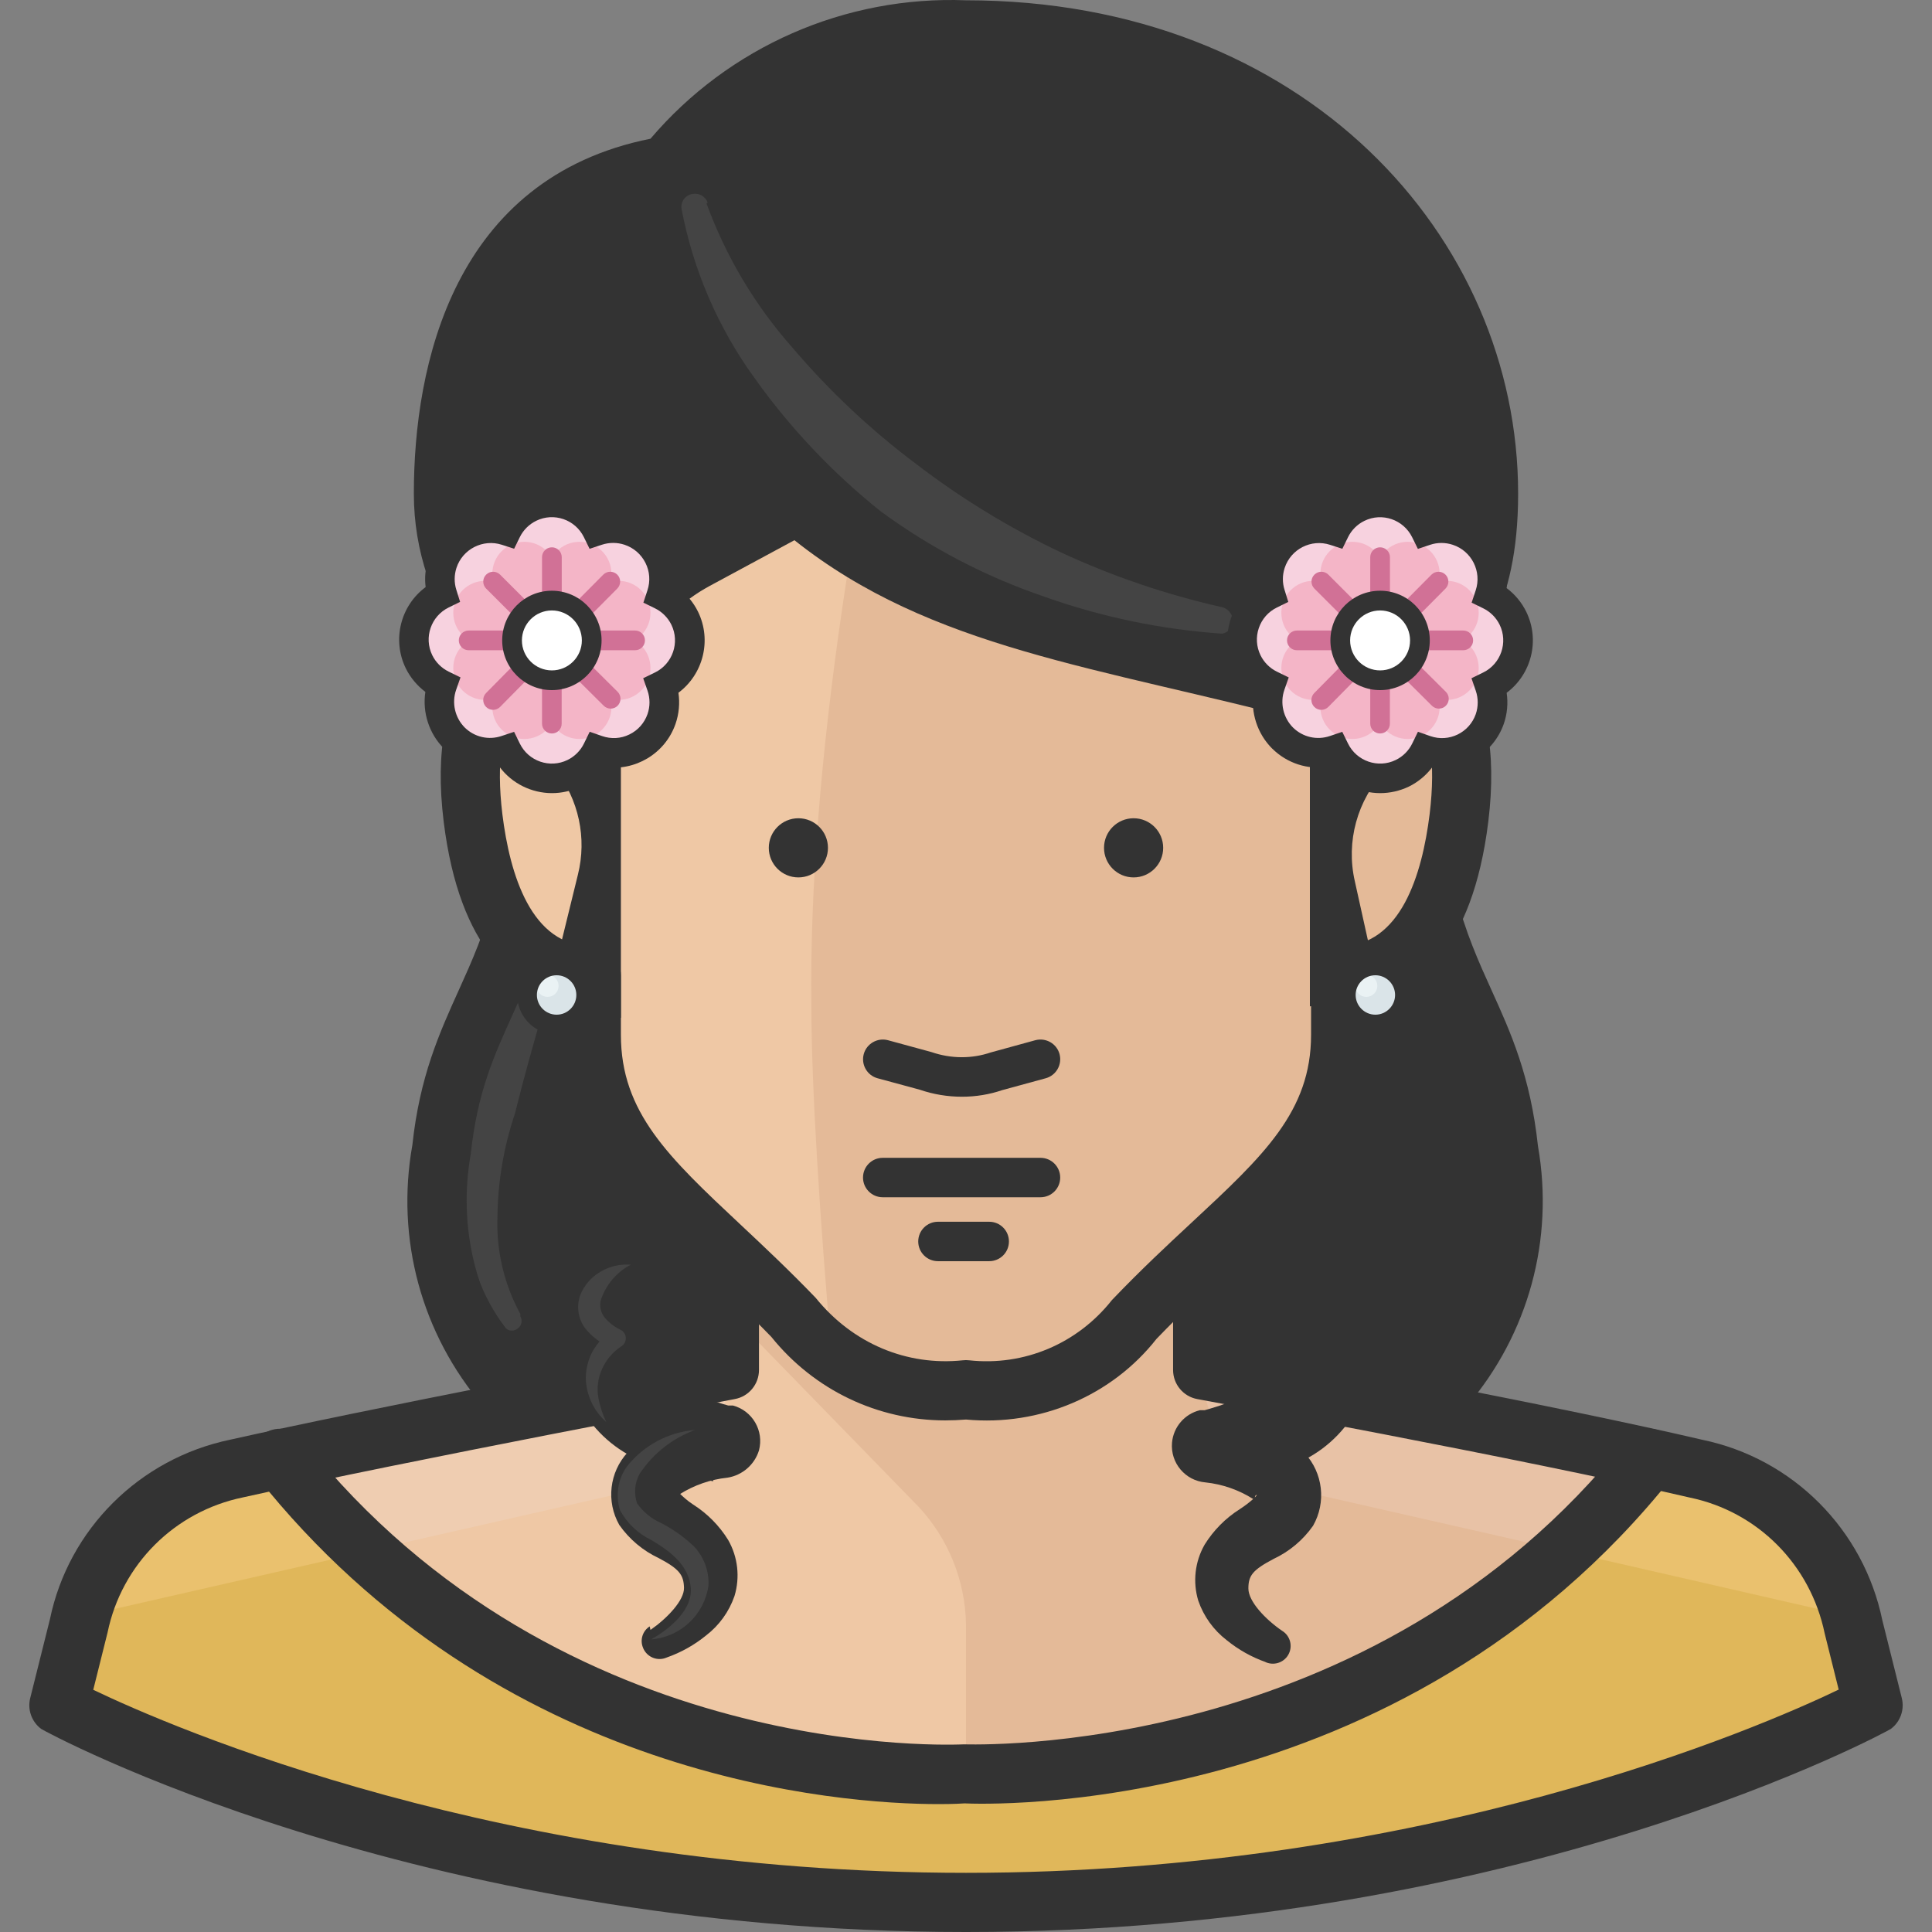 <?xml version="1.0" encoding="iso-8859-1"?>
<!-- Generator: Adobe Illustrator 19.0.0, SVG Export Plug-In . SVG Version: 6.00 Build 0)  -->
<svg version="1.1" id="Capa_1" xmlns="http://www.w3.org/2000/svg" xmlns:xlink="http://www.w3.org/1999/xlink" x="0px" y="0px"
	 viewBox="0 0 512.004 512.004" style="enable-background:new 0 0 512.004 512.004;" xml:space="preserve">
<rect x="0" y="0" width="512.004" height="512.004" fill="#808080" stroke="none"/>
<path style="fill:#333333;" d="M399.815,304.851c-4.494-42.539-26.443-44.315-26.443-111.102H143.434
	c0,66.787-21.844,68.564-26.443,111.102c-3.993,22.398,2.258,45.413,17.036,62.711h248.752
	C397.558,350.264,403.808,327.259,399.815,304.851z"/>
<path style="fill:#444444;" d="M152.213,239.632c-5.435,18.604-11.183,37.104-15.782,55.603c-2.947,8.759-4.494,17.935-4.599,27.175
	c-0.345,8.999,1.756,17.914,6.062,25.816v0.627c0.658,1.097,0.334,2.529-0.732,3.24c-0.878,0.721-2.153,0.721-3.031,0
	c-6.396-8.299-10.055-18.374-10.452-28.847c-0.627-5.174-0.627-10.4,0-15.573c0.502-5.006,1.369-9.971,2.613-14.841
	c2.676-9.563,5.843-18.991,9.511-28.22c3.763-9.093,7.734-17.977,12.124-26.756c0.606-1.181,2.049-1.651,3.23-1.045c0,0,0,0,0.01,0
	C152.13,237.395,152.569,238.566,152.213,239.632z"/>
<path style="fill:#333333;" d="M382.779,375.4H134.027c-2.289,0-4.473-1.003-5.957-2.749c-16.378-19.148-23.224-44.368-18.792-69.18
	c1.944-18.165,7.191-29.746,12.249-40.94c6.919-15.291,14.068-31.094,14.068-68.783c0-4.327,3.512-7.839,7.839-7.839h229.939
	c4.327,0,7.839,3.512,7.839,7.839c0,37.616,7.159,53.419,14.079,68.699c5.059,11.162,10.285,22.712,12.291,41.295
	c4.327,24.718-2.529,49.824-18.845,68.908C387.242,374.397,385.068,375.4,382.779,375.4z M137.758,359.722h241.279
	c11.696-15.186,16.441-34.491,13.054-53.492c-0.031-0.188-0.063-0.366-0.084-0.554c-1.714-16.242-6.02-25.753-11.006-36.759
	c-6.773-14.956-14.392-31.773-15.375-67.33h-214.47c-0.972,35.609-8.591,52.436-15.354,67.403
	c-4.975,10.995-9.271,20.485-11.027,36.707C121.318,325.2,126.063,344.536,137.758,359.722z"/>
<path style="fill:#EFC8A5;" d="M491.164,431.003c-4.348-21.029-20.778-37.459-41.807-41.807
	c-16.514-3.658-55.499-12.229-97.619-20.904c-10.452-2.299-21.949-4.285-33.028-5.853v-51.214H193.289v51.109
	c-11.601,1.568-23.203,3.658-34.7,6.167c-40.135,8.675-78.284,17.141-95.947,20.904c-21.029,4.348-37.459,20.778-41.807,41.807
	l-5.226,20.904c2.926,2.195,100.859,52.259,240.39,52.259s237.464-50.064,240.39-52.259L491.164,431.003z"/>
<path style="fill:#EFCDB1;" d="M167.159,395.154c15.646-3.156,26.704-17.183,26.129-33.132
	c-20.276,2.926-31.355,5.121-130.647,27.175c-19.952,4.264-35.829,19.367-41.075,39.09
	C21.566,428.286,155.035,397.871,167.159,395.154z"/>
<path style="fill:#E4BA98;" d="M255.999,430.376v73.789c139.531,0,237.464-50.064,240.39-52.259l-5.226-20.904
	c-4.348-21.029-20.778-37.459-41.807-41.807c-16.514-3.658-55.499-12.229-97.619-20.904c-10.452-2.299-21.949-4.285-33.028-5.853
	v-51.214H193.289v36.581l50.168,51.527C251.317,407.79,255.78,418.838,255.999,430.376z"/>
<path style="fill:#E8C2A6;" d="M344.839,395.154c-15.646-3.156-26.704-17.183-26.129-33.132
	c20.276,2.926,31.355,5.121,130.647,27.175c19.952,4.264,35.829,19.367,41.075,39.09
	C490.432,428.286,356.963,397.871,344.839,395.154z"/>
<path style="fill:#E0B75A;" d="M491.164,431.003c-7.525-37.522-44.211-42.33-54.036-44.524
	c-43.396,55.405-110.81,86.53-181.129,83.614c-70.685,3.919-138.737-27.384-181.756-83.614c-9.825,2.195-45.988,7.212-53.408,44.42
	l-5.226,20.904c2.926,2.195,100.859,52.259,240.39,52.259s237.464-50.064,240.39-52.259L491.164,431.003z"/>
<g>
	<path style="fill:#EAC16E;" d="M96.714,411.25c-8.037-7.703-15.542-15.949-22.471-24.666l-11.601,2.613
		c-20.005,4.243-35.902,19.409-41.075,39.194L96.714,411.25z"/>
	<path style="fill:#EAC16E;" d="M490.432,428.39c-5.132-19.806-21.05-35.003-41.075-39.194l-12.229-2.717
		c-6.93,8.685-14.434,16.89-22.471,24.562L490.432,428.39z"/>
</g>
<path style="fill:#333333;" d="M255.999,512.004c-146.774,0-244.372-53.293-245.094-53.827c-2.519-1.892-3.669-5.111-2.895-8.163
	l5.226-20.904c4.912-23.799,23.715-42.601,47.827-47.587c37.24-8.34,103.619-21.018,124.397-24.959v-19.628
	c0-4.327,3.512-7.839,7.839-7.839s7.839,3.512,7.839,7.839v26.129c0,3.773-2.686,7.013-6.396,7.703
	c-0.857,0.167-86.185,16.19-130.386,26.067c-18.102,3.742-32.118,17.768-35.839,35.755l-3.804,15.228
	c20.255,9.72,108.834,48.507,231.287,48.507c121.941,0,210.31-38.473,231.276-48.559l-3.71-14.873
	c-3.784-18.291-17.81-32.317-35.797-36.027c-44.221-10.326-129.602-25.931-130.459-26.088c-3.721-0.679-6.428-3.93-6.428-7.713
	v-31.355c0-4.327,3.512-7.839,7.839-7.839s7.839,3.512,7.839,7.839v24.833c20.841,3.857,87.303,16.305,124.595,25.022
	c23.914,4.944,42.716,23.736,47.691,47.848l5.153,20.6c0.763,3.062-0.376,6.282-2.906,8.173
	C500.372,458.721,402.669,512.004,255.999,512.004z"/>
<path style="fill:#EFC8A5;" d="M255.999,49.514c83.614,0,109.743,47.974,109.743,104.518c0,3.345,0,17.559,0,20.904
	c18.082,0,23.83,17.872,20.904,41.807c-2.508,20.381-10.452,41.807-31.355,41.807v15.678c0,31.355-25.293,44.838-54.454,75.148
	c-10.724,13.566-27.634,20.705-44.838,18.918c-17.381,1.829-34.512-5.289-45.465-18.918c-29.16-30.31-53.827-43.793-53.827-75.148
	v-15.678c-20.904,0-28.847-21.426-31.355-41.807c-2.926-23.935,2.822-41.807,20.904-41.807c0-3.345,0-17.559,0-20.904
	C146.256,97.488,171.967,49.514,255.999,49.514z"/>
<path style="fill:#E4BA98;" d="M365.742,174.935c0-3.345,0-17.559,0-20.904c0-56.544-25.711-104.518-109.743-104.518
	c-3.763,0-7.316,0-10.452,0c-18.291,72.535-31.355,154.477-30.519,217.083c0,21.74,2.299,56.858,5.226,90.721
	c10.232,8.058,23.203,11.8,36.163,10.452c17.204,1.787,34.115-5.351,44.838-18.918c29.16-30.31,54.454-43.793,54.454-75.148v-15.678
	c20.904,0,28.847-21.426,31.355-41.807C389.572,192.808,383.824,174.935,365.742,174.935z"/>
<g>
	<circle style="fill:#333333;" cx="211.579" cy="224.686" r="7.839"/>
	<circle style="fill:#333333;" cx="300.419" cy="224.686" r="7.839"/>
	<path style="fill:#333333;" d="M250.512,376.424c-17.852,0-34.731-8.006-46.092-22.126c-6.261-6.459-12.647-12.448-18.824-18.249
		c-20.517-19.242-36.727-34.439-36.727-61.812v-8.717c-12.103-2.812-27.06-13.472-31.293-47.806
		c-2.299-18.761,0.523-33.226,8.142-41.828c3.407-3.846,7.713-6.48,12.699-7.797v-14.047c0-51.255,20.402-112.356,117.582-112.356
		c75.827,0,117.582,39.905,117.582,112.356v14.047c4.996,1.317,9.313,3.951,12.709,7.807c7.619,8.602,10.431,23.067,8.131,41.817
		c-4.222,34.344-19.189,45.005-31.293,47.817v8.717c0,27.175-16.221,42.246-36.748,61.331c-6.376,5.926-12.981,12.061-19.9,19.252
		c-11.79,14.998-30.78,23.203-50.482,21.363C254.16,376.341,252.331,376.424,250.512,376.424z M255.999,57.353
		c-67.623,0-101.905,32.526-101.905,96.679v20.904c0,4.327-3.512,7.839-7.839,7.839c-3.898,0-6.7,1.108-8.8,3.491
		c-4.421,5.006-5.999,15.761-4.317,29.526c1.965,15.918,7.64,34.919,23.569,34.919c4.327,0,7.839,3.512,7.839,7.839v15.678
		c0,20.59,12.636,32.442,31.773,50.377c6.031,5.654,12.856,12.061,19.858,19.346c9.793,12.114,24.133,18.102,38.995,16.545
		c0.533-0.063,1.087-0.063,1.641,0c14.643,1.599,28.763-4.442,37.867-15.97c7.724-8.079,14.789-14.643,21.029-20.444
		c19.116-17.768,31.742-29.505,31.742-49.855v-15.678c0-4.327,3.512-7.839,7.839-7.839c15.928,0,21.604-18.991,23.579-34.93
		c1.683-13.755,0.115-24.52-4.317-29.516c-2.111-2.383-4.912-3.491-8.811-3.491c-4.327,0-7.839-3.512-7.839-7.839v-20.904
		C357.904,89.89,323.611,57.353,255.999,57.353z"/>
	<path style="fill:#333333;" d="M255.999,0.078c-32.024-1.233-62.836,12.281-83.614,36.686
		c-52.259,10.452-62.711,59.993-62.711,94.066c0,31.355,20.904,52.259,37.522,73.162c6.177,7.849,8.382,18.113,5.958,27.802
		l-8.048,32.818l19.44,5.121v-74.207c-0.293-16.754,8.779-32.275,23.516-40.239l22.471-12.124
		c36.268,28.847,80.269,33.446,136.604,48.287v75.253l18.604-2.927l-6.689-30.206c-2.414-10.525,0.617-21.552,8.048-29.369
		l16.723-17.872c7.316-14.319,18.5-24.248,18.5-55.499C402.324,62.788,345.675,0.078,255.999,0.078z"/>
</g>
<circle style="fill:#DAE4E8;" cx="147.468" cy="263.702" r="7.839"/>
<circle style="fill:#EAF2F4;" cx="145.106" cy="261.267" r="2.926"/>
<path style="fill:#333333;" d="M147.51,274.133c-5.759,0-10.452-4.682-10.452-10.452c0-5.759,4.693-10.452,10.452-10.452
	s10.452,4.693,10.452,10.452C157.962,269.44,153.269,274.133,147.51,274.133z M147.51,258.455c-2.885,0-5.226,2.341-5.226,5.226
	c0,2.874,2.341,5.226,5.226,5.226c2.885,0,5.226-2.352,5.226-5.226C152.736,260.797,150.395,258.455,147.51,258.455z"/>
<circle style="fill:#DAE4E8;" cx="364.488" cy="263.702" r="7.839"/>
<circle style="fill:#EAF2F4;" cx="362.084" cy="261.267" r="2.926"/>
<g>
	<path style="fill:#333333;" d="M364.488,274.133c-5.769,0-10.452-4.682-10.452-10.452c0-5.759,4.682-10.452,10.452-10.452
		s10.452,4.693,10.452,10.452C374.94,269.44,370.247,274.133,364.488,274.133z M364.488,258.455c-2.874,0-5.226,2.341-5.226,5.226
		c0,2.874,2.352,5.226,5.226,5.226c2.874,0,5.226-2.352,5.226-5.226C369.714,260.797,367.363,258.455,364.488,258.455z"/>
	<path style="fill:#333333;" d="M248.756,478.109c-25.628,0-116.61-6.125-180.659-86.75c-2.686-3.386-2.132-8.33,1.265-11.016
		c3.386-2.707,8.32-2.132,11.016,1.254c68.689,86.488,174.043,80.677,175.098,80.677c1.975-0.01,108.186,4.045,175.506-80.677
		c2.697-3.386,7.64-3.951,11.016-1.254c3.386,2.697,3.951,7.619,1.254,11.016c-72.441,91.15-183.01,86.77-187.651,86.561
		C255.111,477.963,252.707,478.109,248.756,478.109z"/>
	<path style="fill:#333333;" d="M335.537,440.514c-3.794-1.327-7.337-3.313-10.452-5.853c-3.48-2.676-6.093-6.302-7.525-10.452
		c-1.505-4.965-0.899-10.337,1.672-14.841c2.352-3.804,5.529-7.013,9.302-9.407c2.926-1.881,5.121-4.076,4.39-3.763
		c-0.732,0.314,0,1.463-0.836,1.045c-3.825-2.414-8.152-3.919-12.647-4.39c-5.351-0.46-9.302-5.174-8.842-10.525
		c0.366-4.149,3.334-7.609,7.379-8.602h1.254c4.149-1.15,8.205-2.613,12.124-4.39c1.735-0.679,3.386-1.557,4.912-2.613
		c1.254-0.836,2.09-1.777,1.986-1.568c-0.115,0.449-0.115,0.909,0,1.359c-0.063,1.338,0.387,2.644,1.254,3.658
		c0.836,0.627,0-0.627-1.986-1.359c-3.898-1.725-7.964-3.062-12.124-3.972h-1.777h-1.463c-1.516-0.449-2.906-1.233-4.076-2.299
		c-4.034-4.128-3.961-10.744,0.167-14.779c0.554-0.543,1.16-1.014,1.819-1.421c1.254-0.69,2.644-1.118,4.076-1.254h2.195h6.794
		c3.585-0.251,7.118-1.066,10.452-2.404c0,0,0,0.627,0,0c0-0.627,0,1.15,0.523,1.359c0.523,0.209-0.627-1.15-2.299-1.881
		c-3.951-2.017-8.173-3.428-12.542-4.181l0,0c-2.603-0.554-4.254-3.104-3.71-5.696c0.47-2.237,2.467-3.836,4.756-3.815
		c5.623-0.031,11.215,0.742,16.618,2.299c3.867,1.035,7.212,3.449,9.407,6.794c1.516,2.582,1.996,5.644,1.359,8.57
		c-0.512,2.613-1.787,5.006-3.658,6.898c-4.965,4.202-10.943,7.013-17.35,8.152l-7.943,1.568h-1.986l0,0
		c1.097-0.115,2.164-0.429,3.135-0.941c2.32-1.296,3.878-3.627,4.181-6.271c0.418-3.899-1.996-7.546-5.748-8.675
		c-1.672,0,0,0-0.627,0h1.986c5.665,0.617,11.236,1.881,16.618,3.763c4.003,1.296,7.598,3.606,10.452,6.689
		c2.435,2.926,3.7,6.647,3.554,10.452c-0.094,2.947-0.92,5.822-2.404,8.361c-4.139,6.031-10.17,10.514-17.141,12.751
		c-5.309,2.017-10.807,3.491-16.409,4.39v-19.44c3.428,0.763,6.783,1.819,10.034,3.135c4.369,1.819,8.257,4.609,11.392,8.152
		c4.839,5.247,5.728,13.023,2.195,19.231c-2.655,3.784-6.261,6.815-10.452,8.779c-5.539,2.926-6.689,4.39-6.689,7.839
		s4.494,8.152,8.884,11.183l0,0c2.237,1.317,2.979,4.202,1.662,6.438c-1.254,2.122-3.94,2.916-6.156,1.819L335.537,440.514z"/>
</g>
<path style="fill:#444444;" d="M187.227,53.904c5.153,14.11,12.918,27.122,22.889,38.358c9.731,11.424,20.705,21.729,32.714,30.728
	c11.925,9.135,24.781,16.984,38.358,23.412c13.692,6.355,28.021,11.225,42.748,14.528l0,0c1.881,0.512,3.052,2.373,2.717,4.285
	c-0.293,1.359-1.359,2.425-2.717,2.717c-16.127-1.097-32.014-4.411-47.242-9.825c-15.49-5.289-30.08-12.897-43.27-22.576
	c-12.73-10.17-23.987-22.053-33.446-35.327C190.32,86.9,183.725,71.62,180.642,55.472c-0.366-1.871,0.857-3.679,2.728-4.045
	c0.063-0.01,0.136-0.021,0.199-0.031c1.704-0.303,3.386,0.669,3.972,2.299L187.227,53.904z"/>
<path style="fill:#333333;" d="M172.385,431.944c4.39-3.031,8.989-7.839,8.884-11.183c-0.105-3.345-1.15-4.912-6.689-7.839
	c-4.191-1.965-7.797-4.996-10.452-8.779c-3.533-6.208-2.644-13.984,2.195-19.231c3.125-3.449,6.982-6.167,11.288-7.943
	c3.669-1.651,7.483-2.937,11.392-3.867v19.44c-5.602-0.899-11.1-2.373-16.409-4.39c-6.971-2.237-13.002-6.72-17.141-12.751
	c-1.484-2.54-2.31-5.414-2.404-8.361c-0.261-3.993,1.056-7.933,3.658-10.974c2.853-3.083,6.449-5.393,10.452-6.689
	c5.215-1.84,10.609-3.104,16.096-3.763h1.986c0,0,1.045,0-0.627,0c-3.752,1.129-6.167,4.776-5.748,8.675
	c0.303,2.644,1.86,4.975,4.181,6.271c0.972,0.512,2.038,0.826,3.136,0.941h-0.523h-1.986l-7.943-1.568
	c-6.407-1.139-12.385-3.951-17.35-8.152c-1.871-1.892-3.146-4.285-3.658-6.898c-0.638-2.926-0.157-5.989,1.359-8.57
	c2.195-3.345,5.539-5.759,9.407-6.794c5.404-1.557,10.995-2.331,16.618-2.299c2.655,0,4.808,2.153,4.808,4.808
	c0.042,2.268-1.536,4.254-3.763,4.703l0,0c-4.369,0.753-8.591,2.164-12.542,4.181c-1.672,0.732-2.926,2.299-2.299,1.881
	c0.627-0.418,0.523-1.15,0.523-1.359c0-0.209,0,0,0,0c3.334,1.338,6.867,2.153,10.452,2.404h6.794h1.986
	c1.432,0.136,2.822,0.564,4.076,1.254c4.912,3.031,6.438,9.469,3.407,14.382c-0.408,0.658-0.878,1.265-1.421,1.819
	c-1.171,1.066-2.561,1.85-4.076,2.299h-1.463h-1.777c-4.16,0.909-8.226,2.247-12.124,3.972c-1.463,0.732-2.822,1.986-1.986,1.359
	c0.867-1.014,1.317-2.32,1.254-3.658c0.115-0.449,0.115-0.909,0-1.359c0,0,0.732,0.732,1.986,1.568
	c1.526,1.056,3.177,1.934,4.912,2.613c3.919,1.777,7.975,3.24,12.124,4.39h1.254c5.184,1.38,8.278,6.7,6.909,11.884
	c0,0.01,0,0.021-0.01,0.031c-1.181,3.804-4.432,6.595-8.361,7.212c-4.494,0.47-8.821,1.975-12.647,4.39c-0.523,0,0,0-0.836-1.045
	s1.463,1.881,4.39,3.763c3.773,2.393,6.95,5.602,9.302,9.407c2.571,4.505,3.177,9.877,1.672,14.841
	c-1.432,4.149-4.045,7.776-7.525,10.452c-3.115,2.54-6.658,4.526-10.452,5.853c-2.383,1.045-5.153-0.042-6.198-2.425
	c-0.031-0.063-0.052-0.125-0.073-0.188c-0.857-2.059-0.105-4.442,1.777-5.644L172.385,431.944z"/>
<g>
	<path style="fill:#444444;" d="M167.159,335.161c-3.773,1.986-6.616,5.362-7.943,9.407c-0.366,1.568-0.021,3.209,0.941,4.494
		c1.212,1.484,2.749,2.665,4.494,3.449l0,0c1.181,0.721,1.557,2.268,0.836,3.449c-0.209,0.345-0.491,0.627-0.836,0.836
		c-3.01,1.986-5.142,5.059-5.957,8.57c-0.418,1.86-0.418,3.784,0,5.644c0.429,2.028,1.087,3.993,1.986,5.853
		c-3.407-2.989-5.383-7.285-5.435-11.81c0.052-2.404,0.658-4.766,1.777-6.898c1.223-2.111,2.853-3.961,4.808-5.435v4.285
		c-2.623-1.024-4.923-2.717-6.689-4.912c-1.934-2.54-2.446-5.884-1.359-8.884c1.035-2.592,2.916-4.766,5.33-6.167
		C161.526,335.6,164.348,334.941,167.159,335.161z"/>
	<path style="fill:#444444;" d="M172.594,434.452c5.644-3.24,11.079-8.257,10.452-13.901s-5.017-9.198-10.452-12.438
		c-3.512-1.683-6.396-4.421-8.257-7.839c-1.275-3.93-0.617-8.236,1.777-11.601c4.421-5.613,10.964-9.135,18.082-9.72
		c-6.041,2.216-11.215,6.323-14.737,11.706c-1.275,2.383-1.505,5.184-0.627,7.734c1.599,2.299,3.804,4.108,6.376,5.226
		c3.167,1.641,6.083,3.71,8.675,6.167c2.676,2.801,4.076,6.585,3.867,10.452C186.641,427.941,180.349,433.846,172.594,434.452z"/>
</g>
<path style="fill:#F7D2DF;" d="M182.837,169.71c0.052-5.184-2.874-9.94-7.525-12.229c2.341-7.065-1.495-14.695-8.56-17.036
	c-2.749-0.909-5.717-0.909-8.476,0c-3.24-6.637-11.257-9.386-17.893-6.146c-2.676,1.306-4.839,3.47-6.146,6.146
	c-7.065-2.341-14.695,1.495-17.036,8.56c-0.909,2.749-0.909,5.717,0,8.476c-6.637,3.24-9.386,11.257-6.146,17.893
	c1.306,2.676,3.47,4.839,6.146,6.146c-2.906,6.794,0.251,14.653,7.044,17.559c3.177,1.359,6.752,1.432,9.992,0.209
	c3.24,6.637,11.257,9.386,17.893,6.146c2.676-1.306,4.839-3.47,6.146-6.146c6.982,2.435,14.601-1.254,17.036-8.226
	c0.993-2.853,0.993-5.957,0-8.811C180.067,179.921,183.004,175.009,182.837,169.71z"/>
<g>
	<circle style="fill:#F4B5C7;" cx="128.592" cy="162.393" r="8.466"/>
	<circle style="fill:#F4B5C7;" cx="138.939" cy="152.046" r="8.466"/>
	<circle style="fill:#F4B5C7;" cx="153.572" cy="152.046" r="8.466"/>
	<circle style="fill:#F4B5C7;" cx="163.919" cy="162.393" r="8.466"/>
	<circle style="fill:#F4B5C7;" cx="163.919" cy="177.026" r="8.466"/>
	<circle style="fill:#F4B5C7;" cx="153.572" cy="187.373" r="8.466"/>
	<circle style="fill:#F4B5C7;" cx="138.939" cy="187.373" r="8.466"/>
	<circle style="fill:#F4B5C7;" cx="128.592" cy="177.026" r="8.466"/>
</g>
<g>
	<path style="fill:#D17196;" d="M146.256,172.323h-22.053c-1.442,0-2.613-1.171-2.613-2.613s1.171-2.613,2.613-2.613h15.74
		l-11.11-11.11c-1.024-1.024-1.024-2.676,0-3.7c1.024-1.024,2.676-1.024,3.7,0l15.573,15.573c0.742,0.742,0.972,1.871,0.564,2.843
		C148.262,171.674,147.311,172.323,146.256,172.323z"/>
	<path style="fill:#D17196;" d="M146.256,194.386c-1.442,0-2.613-1.171-2.613-2.613v-15.688l-11.11,11.257
		c-1.014,1.024-2.665,1.045-3.7,0.021c-1.024-1.014-1.035-2.665-0.021-3.7l15.573-15.782c0.742-0.753,1.871-0.972,2.843-0.585
		c0.982,0.408,1.62,1.359,1.62,2.414v22.053C148.869,193.216,147.698,194.386,146.256,194.386z"/>
	<path style="fill:#D17196;" d="M161.829,187.791c-0.658,0-1.327-0.251-1.84-0.763l-15.573-15.469
		c-0.753-0.742-0.972-1.871-0.575-2.843c0.397-0.972,1.359-1.62,2.414-1.62h22.053c1.442,0,2.613,1.171,2.613,2.613
		s-1.171,2.613-2.613,2.613h-15.719l11.079,11.006c1.024,1.014,1.035,2.665,0.01,3.7
		C163.167,187.54,162.498,187.791,161.829,187.791z"/>
	<path style="fill:#D17196;" d="M146.256,172.323c-0.334,0-0.669-0.063-0.993-0.199c-0.982-0.408-1.62-1.359-1.62-2.414v-22.053
		c0-1.442,1.171-2.613,2.613-2.613s2.613,1.171,2.613,2.613v15.709l11.006-11.079c1.024-1.024,2.665-1.024,3.7-0.01
		c1.024,1.014,1.035,2.665,0.01,3.7l-15.469,15.573C147.604,172.061,146.935,172.323,146.256,172.323z"/>
</g>
<g>
	<circle style="fill:#FFFFFF;" cx="146.256" cy="169.71" r="10.556"/>
	<circle style="fill:#FFFFFF;" cx="146.256" cy="169.71" r="10.556"/>
</g>
<g>
	<path style="fill:#333333;" d="M146.256,182.889c-7.264,0-13.169-5.905-13.169-13.169c0-7.264,5.905-13.169,13.169-13.169
		s13.169,5.905,13.169,13.169C159.425,176.984,153.509,182.889,146.256,182.889z M146.256,161.777c-4.379,0-7.943,3.564-7.943,7.943
		s3.564,7.943,7.943,7.943s7.943-3.564,7.943-7.943C154.189,165.33,150.635,161.777,146.256,161.777z"/>
	<path style="fill:#333333;" d="M146.287,210.189c-5.383,0-10.588-2.519-13.901-6.961c-5.299,0.794-10.744-0.92-14.695-4.808
		l-0.021-0.021c-3.972-3.951-5.769-9.605-4.944-15.04c-2.184-1.641-3.982-3.794-5.195-6.261c-3.71-7.619-1.317-16.65,5.268-21.51
		c-0.314-2.498-0.063-5.038,0.721-7.473c2.634-8.1,10.671-12.929,18.845-11.884c1.641-2.205,3.804-4.024,6.302-5.236
		c4.139-2.028,8.842-2.31,13.211-0.826c3.355,1.15,6.208,3.261,8.278,6.052c2.602-0.376,5.309-0.125,7.839,0.721
		c4.411,1.463,7.996,4.547,10.076,8.706c1.61,3.198,2.174,6.731,1.693,10.19c2.195,1.641,4.003,3.794,5.226,6.282
		c3.7,7.588,1.338,16.587-5.195,21.468c0.408,2.759,0.146,5.602-0.773,8.257c-2.78,7.975-10.849,12.626-18.897,11.413
		c-1.641,2.184-3.794,3.982-6.261,5.195C151.408,209.625,148.827,210.189,146.287,210.189z M136.243,193.947l1.516,3.104
		c2.289,4.693,7.964,6.647,12.647,4.348c1.881-0.92,3.428-2.456,4.348-4.348l1.526-3.125l3.282,1.139
		c2.383,0.826,4.954,0.7,7.222-0.418c2.278-1.097,3.982-3.021,4.818-5.404c0.7-2.007,0.7-4.212,0-6.219l-1.15-3.282l3.125-1.526
		c4.682-2.289,6.637-7.964,4.348-12.657c-0.92-1.881-2.467-3.428-4.348-4.348l-3.073-1.505l1.077-3.261
		c0.805-2.425,0.617-5.017-0.533-7.295c-1.15-2.278-3.115-3.982-5.539-4.787c-1.954-0.648-4.066-0.638-6.01,0l-3.25,1.077
		l-1.505-3.073c-2.289-4.693-7.975-6.647-12.647-4.348c-1.881,0.92-3.428,2.456-4.348,4.348l-1.495,3.052l-3.24-1.045
		c-5.006-1.62-10.42,1.129-12.051,6.135c-0.606,1.892-0.627,3.898-0.031,5.79l1.003,3.209l-3.031,1.484
		c-4.682,2.289-6.637,7.964-4.348,12.647c0.92,1.881,2.467,3.428,4.358,4.348l3.125,1.526l-1.15,3.282
		c-1.223,3.48-0.324,7.41,2.289,10.023c2.602,2.54,6.334,3.397,9.783,2.216L136.243,193.947z"/>
</g>
<path style="fill:#F7D2DF;" d="M402.324,169.71c0.052-5.184-2.874-9.94-7.525-12.229c2.341-7.065-1.495-14.695-8.56-17.036
	c-2.749-0.909-5.717-0.909-8.476,0c-3.24-6.637-11.257-9.386-17.893-6.146c-2.676,1.306-4.839,3.47-6.146,6.146
	c-7.065-2.341-14.695,1.495-17.036,8.56c-0.909,2.749-0.909,5.717,0,8.476c-6.637,3.24-9.386,11.257-6.146,17.893
	c1.306,2.676,3.47,4.839,6.146,6.146c-2.906,6.794,0.251,14.653,7.044,17.559c3.177,1.359,6.752,1.432,9.992,0.209
	c3.24,6.637,11.257,9.386,17.893,6.146c2.676-1.306,4.839-3.47,6.146-6.146c6.982,2.435,14.601-1.254,17.036-8.226
	c0.993-2.853,0.993-5.957,0-8.811C399.554,179.921,402.491,175.009,402.324,169.71z"/>
<g>
	<circle style="fill:#F4B5C7;" cx="348.037" cy="162.393" r="8.466"/>
	<circle style="fill:#F4B5C7;" cx="358.384" cy="152.046" r="8.466"/>
	<circle style="fill:#F4B5C7;" cx="373.059" cy="152.046" r="8.466"/>
	<circle style="fill:#F4B5C7;" cx="383.406" cy="162.393" r="8.466"/>
	<circle style="fill:#F4B5C7;" cx="383.406" cy="177.026" r="8.466"/>
	<circle style="fill:#F4B5C7;" cx="373.059" cy="187.373" r="8.466"/>
	<circle style="fill:#F4B5C7;" cx="358.384" cy="187.373" r="8.466"/>
	<circle style="fill:#F4B5C7;" cx="348.037" cy="177.026" r="8.466"/>
</g>
<g>
	<path style="fill:#D17196;" d="M365.742,172.323h-22.053c-1.442,0-2.613-1.171-2.613-2.613s1.171-2.613,2.613-2.613h15.751
		l-11.11-11.11c-1.024-1.024-1.024-2.676,0-3.7c1.024-1.024,2.676-1.024,3.7,0l15.573,15.573c0.742,0.742,0.972,1.871,0.575,2.843
		C367.749,171.685,366.798,172.323,365.742,172.323z"/>
	<path style="fill:#D17196;" d="M365.742,194.386c-1.442,0-2.613-1.171-2.613-2.613v-15.688l-11.11,11.257
		c-1.014,1.024-2.665,1.045-3.7,0.021c-1.024-1.014-1.045-2.665-0.021-3.7l15.573-15.782c0.742-0.753,1.902-0.972,2.843-0.585
		c0.982,0.408,1.62,1.359,1.62,2.414v22.053C368.355,193.216,367.174,194.386,365.742,194.386z"/>
	<path style="fill:#D17196;" d="M381.316,187.791c-0.658,0-1.327-0.251-1.84-0.763l-15.573-15.469
		c-0.753-0.742-0.982-1.871-0.585-2.843c0.408-0.982,1.359-1.62,2.414-1.62h22.053c1.442,0,2.613,1.171,2.613,2.613
		s-1.171,2.613-2.613,2.613h-15.709l11.079,11.006c1.035,1.014,1.035,2.665,0.021,3.7
		C382.664,187.54,381.985,187.791,381.316,187.791z"/>
	<path style="fill:#D17196;" d="M365.742,172.323c-0.334,0-0.669-0.063-1.003-0.199c-0.972-0.408-1.61-1.359-1.61-2.414v-22.053
		c0-1.442,1.171-2.613,2.613-2.613s2.613,1.171,2.613,2.613v15.709l11.006-11.079c1.024-1.014,2.686-1.024,3.7-0.01
		c1.035,1.014,1.035,2.665,0.021,3.7l-15.469,15.573C367.101,172.061,366.422,172.323,365.742,172.323z"/>
</g>
<g>
	<circle style="fill:#FFFFFF;" cx="365.742" cy="169.71" r="10.556"/>
	<circle style="fill:#FFFFFF;" cx="365.742" cy="169.71" r="10.556"/>
</g>
<g>
	<path style="fill:#333333;" d="M365.742,182.889c-7.254,0-13.169-5.905-13.169-13.169c0-7.264,5.905-13.169,13.169-13.169
		c7.264,0,13.169,5.905,13.169,13.169C378.912,176.984,372.996,182.889,365.742,182.889z M365.742,161.777
		c-4.379,0-7.943,3.564-7.943,7.943s3.564,7.943,7.943,7.943s7.943-3.564,7.943-7.943
		C373.675,165.33,370.122,161.777,365.742,161.777z"/>
	<path style="fill:#333333;" d="M365.774,210.189c-5.383,0-10.598-2.519-13.901-6.961c-5.309,0.794-10.734-0.92-14.685-4.808
		l-0.021-0.01c-3.982-3.961-5.78-9.605-4.954-15.051c-2.195-1.641-3.993-3.794-5.195-6.261c-3.721-7.609-1.327-16.65,5.268-21.51
		c-0.303-2.498-0.073-5.027,0.721-7.473c2.623-8.111,10.64-12.939,18.845-11.884c1.641-2.205,3.804-4.024,6.292-5.236
		c7.619-3.71,16.639-1.327,21.499,5.226c2.613-0.355,5.309-0.115,7.839,0.721c8.079,2.676,12.887,10.744,11.769,18.897
		c2.205,1.641,4.013,3.804,5.226,6.292c3.7,7.588,1.338,16.587-5.195,21.468c0.408,2.759,0.157,5.592-0.763,8.246
		c-2.801,7.975-10.912,12.626-18.907,11.424c-1.641,2.184-3.784,3.982-6.261,5.195C370.906,209.625,368.324,210.189,365.774,210.189
		z M355.719,193.947l1.526,3.104c2.289,4.682,7.975,6.647,12.657,4.348c1.892-0.92,3.428-2.456,4.348-4.348l1.526-3.125l3.271,1.15
		c4.944,1.725,10.326-0.888,12.051-5.822c0.69-2.007,0.69-4.212-0.01-6.229l-1.129-3.282l3.115-1.526
		c4.682-2.289,6.637-7.975,4.348-12.657c-0.92-1.881-2.456-3.428-4.348-4.348l-3.073-1.505l1.077-3.25
		c1.662-5.006-1.066-10.431-6.072-12.082c-1.954-0.648-4.076-0.648-5.999,0l-3.25,1.087l-1.516-3.083
		c-2.299-4.682-7.975-6.647-12.657-4.348c-1.892,0.92-3.428,2.456-4.348,4.348l-1.495,3.052l-3.24-1.045
		c-5.017-1.63-10.42,1.118-12.051,6.135c-0.617,1.892-0.627,3.899-0.031,5.79l0.993,3.209l-3.01,1.474
		c-2.278,1.108-3.972,3.041-4.797,5.435c-0.815,2.393-0.658,4.954,0.449,7.222c0.92,1.881,2.456,3.428,4.348,4.348l3.125,1.526
		l-1.15,3.282c-1.212,3.48-0.303,7.421,2.31,10.023c2.582,2.529,6.334,3.397,9.772,2.216L355.719,193.947z"/>
	<path style="fill:#333333;" d="M275.742,317.288h-41.807c-2.885,0-5.226-2.341-5.226-5.226s2.341-5.226,5.226-5.226h41.807
		c2.885,0,5.226,2.341,5.226,5.226S278.638,317.288,275.742,317.288z"/>
	<path style="fill:#333333;" d="M262.155,334.231h-13.587c-2.885,0-5.226-2.341-5.226-5.226s2.341-5.226,5.226-5.226h13.587
		c2.885,0,5.226,2.341,5.226,5.226S265.05,334.231,262.155,334.231z"/>
	<path style="fill:#333333;" d="M254.923,290.647c-3.752,0-7.557-0.617-11.173-1.86l-11.173-3.031
		c-2.791-0.753-4.432-3.637-3.669-6.417c0.763-2.78,3.658-4.411,6.417-3.669l11.497,3.135c5.289,1.819,10.765,1.798,15.74,0.105
		l11.81-3.24c2.812-0.742,5.665,0.899,6.417,3.669c0.753,2.791-0.888,5.665-3.669,6.417l-11.497,3.135
		C262.239,290.051,258.602,290.647,254.923,290.647z"/>
</g>
<g>
</g>
<g>
</g>
<g>
</g>
<g>
</g>
<g>
</g>
<g>
</g>
<g>
</g>
<g>
</g>
<g>
</g>
<g>
</g>
<g>
</g>
<g>
</g>
<g>
</g>
<g>
</g>
<g>
</g>
</svg>
